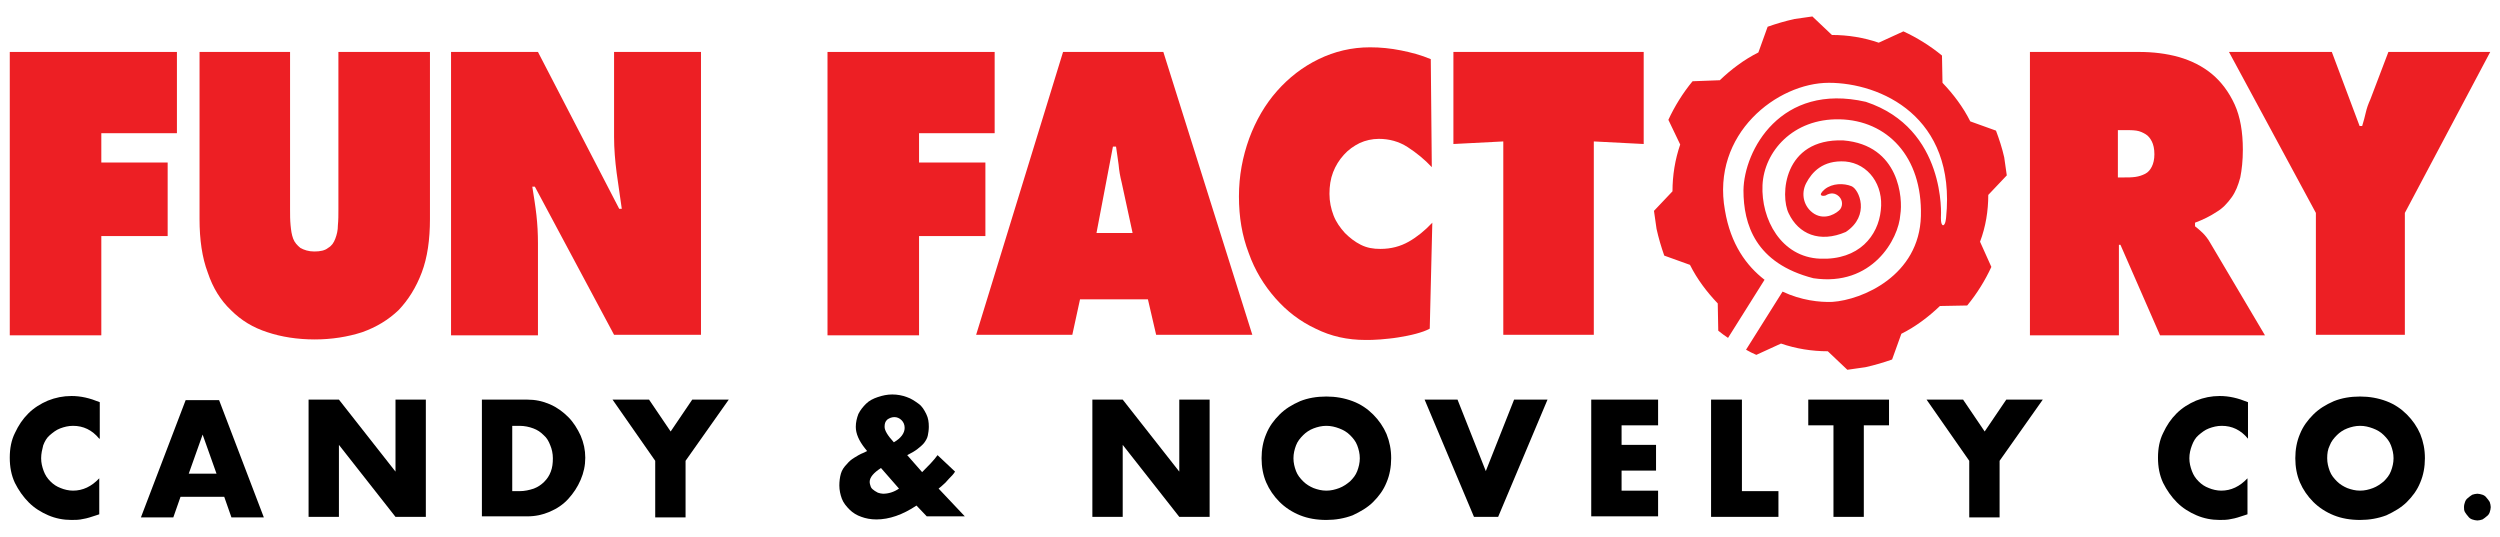 <svg xmlns="http://www.w3.org/2000/svg" xmlns:xlink="http://www.w3.org/1999/xlink" id="FFC_Logo" x="0px" y="0px" viewBox="0 0 486.1 104.4" style="enable-background:new 0 0 486.1 104.4;" xml:space="preserve"><style type="text/css">	.st0{fill:#ED1F24;}</style><g>	<path id="Icon" class="st0" d="M386.6,37.9l3.6-3.8c-0.2-1.2-0.3-2.3-0.5-3.5c-0.4-1.8-1-3.6-1.6-5.2l-5-1.8  c-1.4-2.8-3.3-5.3-5.4-7.5l-0.1-5.3c-2.3-1.9-4.9-3.5-7.5-4.7l-4.8,2.2c-2.9-1-6-1.5-9.1-1.5l-3.8-3.6c-1.2,0.2-2.3,0.3-3.5,0.5  c-1.8,0.4-3.5,0.9-5.2,1.5l-1.8,5c-2.8,1.4-5.3,3.3-7.5,5.4l-5.3,0.2c-1.9,2.3-3.5,4.9-4.7,7.5l2.3,4.8c-1,2.9-1.5,6-1.5,9.1  l-3.6,3.8c0.2,1.2,0.3,2.3,0.5,3.5c0.4,1.8,0.9,3.5,1.5,5.2l5,1.8c1.4,2.8,3.3,5.3,5.4,7.5l0.1,5.3c0.6,0.5,1.3,1,1.9,1.4l7.1-11.3  c-3.5-2.7-6.6-6.9-7.7-13.5c-2.7-14.9,10.2-24.8,20.2-24.8s24.8,6.5,22.8,26.2c0,0-0.1,1.5-0.6,1.5c-0.5-0.1-0.4-1.7-0.4-1.7  s1.1-17.1-14.6-22.3C346.2,16,339.1,29.3,339,37c0,6.6,2.3,14.2,13.6,17.1c11.4,1.7,16.6-7.6,16.9-12.4c0.5-3-0.1-13.5-11.1-14.4  c-11.7-0.4-12.3,10.8-10.6,14.2c1.9,4,6,5.8,11.1,3.6c4.8-3.2,2.6-8.3,1.1-8.9c-1.5-0.6-3.7-0.6-5.2,0.6c-1.5,1.3-0.4,1.4,0.2,1.2  c0,0,1.1-0.8,2.2-0.1c1.1,0.7,1.2,2,0.6,2.8c-0.6,0.7-2.8,2.2-5,0.9c-2.1-1.3-2.7-3.9-1.6-6c1.1-2.1,3.2-4.5,7.6-4.2  c4.5,0.4,7.5,4.6,6.9,9.5c-0.5,4.9-4.2,9.7-11.8,9.4c-7.6-0.3-11.5-7.7-11.2-14.3c0.3-6.5,5.9-13,15-12.8  c9.2,0.2,16.1,7.2,15.8,18.8c-0.3,11.6-11.4,16.3-17.2,16.7c-2.5,0.1-6.1-0.3-9.7-2l-7.1,11.3c0.7,0.4,1.3,0.7,2,1l4.8-2.2  c2.9,1,6,1.5,9.1,1.5l3.8,3.6c1.2-0.2,2.3-0.3,3.5-0.5c1.8-0.4,3.5-0.9,5.2-1.5l1.8-5c2.8-1.4,5.3-3.3,7.5-5.4l5.3-0.1  c1.9-2.3,3.5-4.9,4.7-7.5l-2.2-4.9C386.1,44.1,386.6,41,386.6,37.9z"></path>	<g id="Fun_Factory">		<path class="st0" d="M1.9,10.1h32.5v15.8H19.7v5.7h12.9v14.3H19.7v19.3H1.9V10.1z"></path>		<path class="st0" d="M83.6,10.1v32.5c0,4-0.5,7.5-1.6,10.4c-1.1,2.9-2.6,5.3-4.5,7.3c-2,1.9-4.3,3.3-7.1,4.3   c-2.8,0.9-5.9,1.4-9.2,1.4c-3.4,0-6.5-0.5-9.2-1.4c-2.8-0.9-5.1-2.3-7.1-4.3c-2-1.9-3.5-4.3-4.5-7.3c-1.1-2.9-1.6-6.4-1.6-10.4   V10.1h17.6v30.6c0,1.1,0,2.1,0.1,3.1c0.1,1,0.2,1.8,0.5,2.6c0.3,0.8,0.8,1.3,1.4,1.8c0.7,0.4,1.6,0.7,2.7,0.7   c1.2,0,2.1-0.2,2.7-0.7c0.7-0.4,1.1-1,1.4-1.8c0.3-0.8,0.5-1.6,0.5-2.6c0.1-1,0.1-2,0.1-3.1V10.1H83.6z"></path>		<path class="st0" d="M87.7,10.1h16.9l15.8,30.5h0.5c-0.3-2.3-0.7-4.7-1-7c-0.3-2.3-0.5-4.7-0.5-7V10.1h16.9v55h-16.9L104,36.3   h-0.5c0.3,1.9,0.6,3.7,0.8,5.5c0.2,1.8,0.3,3.6,0.3,5.5v17.9H87.7V10.1z"></path>		<path class="st0" d="M160.9,10.1h32.5v15.8h-14.7v5.7h12.9v14.3h-12.9v19.3h-17.8V10.1z"></path>		<path class="st0" d="M208.5,65.1h-18.7l16.9-55h19.5l17.3,55h-18.7l-1.6-6.9H210L208.5,65.1z M220.2,45.2l-2.1-9.7   c-0.3-1.2-0.5-2.3-0.6-3.5c-0.2-1.2-0.3-2.4-0.5-3.5h-0.6l-3.2,16.8H220.2z"></path>		<path class="st0" d="M278.4,32.5c-1.4-1.5-3-2.8-4.7-3.9c-1.7-1.1-3.6-1.6-5.6-1.6c-1.3,0-2.6,0.3-3.7,0.8   c-1.2,0.6-2.2,1.3-3.1,2.3c-0.9,1-1.6,2.1-2.1,3.4c-0.5,1.3-0.7,2.7-0.7,4.2c0,1.5,0.3,2.9,0.8,4.2c0.5,1.3,1.3,2.4,2.2,3.4   c0.9,0.9,1.9,1.7,3.1,2.3c1.2,0.6,2.4,0.8,3.8,0.8c2.1,0,3.9-0.5,5.5-1.4c1.6-0.9,3.2-2.2,4.6-3.7l-0.5,20.6   c-0.7,0.4-1.6,0.7-2.7,1c-1.1,0.3-2.2,0.5-3.4,0.7c-1.2,0.2-2.4,0.3-3.5,0.4c-1.2,0.1-2.1,0.1-2.9,0.1c-3.5,0-6.7-0.7-9.7-2.2   c-3-1.4-5.6-3.4-7.8-5.9c-2.2-2.5-4-5.4-5.2-8.8c-1.3-3.4-1.9-7-1.9-11c0-4,0.7-7.7,2-11.3c1.3-3.5,3.1-6.6,5.4-9.2   c2.3-2.6,5-4.7,8.1-6.2c3.1-1.5,6.4-2.3,10-2.3c2,0,4,0.2,6,0.6c2,0.4,3.9,0.9,5.8,1.7L278.4,32.5z"></path>		<path class="st0" d="M282.5,10.1h37.1V28l-9.7-0.5v37.6h-17.6V27.5l-9.7,0.5V10.1z"></path>		<path class="st0" d="M394.6,10.1h21.3c2.7,0,5.3,0.3,7.8,1c2.4,0.7,4.6,1.8,6.4,3.3c1.8,1.5,3.3,3.5,4.4,5.9   c1.1,2.4,1.6,5.4,1.6,8.8c0,2.1-0.2,3.9-0.5,5.4c-0.4,1.5-0.9,2.8-1.7,3.9c-0.8,1.1-1.7,2.1-2.9,2.8c-1.2,0.8-2.6,1.5-4.2,2.1V44   c0.5,0.4,1,0.8,1.5,1.3c0.5,0.5,1,1.1,1.5,2l10.6,17.9h-20.4l-7.7-17.6h-0.3v17.6h-17.3V10.1z M411.9,34.5h1.2   c0.7,0,1.4,0,2.1-0.1c0.7-0.1,1.3-0.3,1.9-0.6c0.6-0.3,1-0.8,1.3-1.4c0.3-0.6,0.5-1.4,0.5-2.4c0-1.1-0.2-1.9-0.5-2.5   c-0.3-0.6-0.7-1.1-1.2-1.4c-0.5-0.3-1.1-0.6-1.8-0.7c-0.7-0.1-1.4-0.1-2.2-0.1h-1.4V34.5z"></path>		<path class="st0" d="M453.4,10.1l5.4,14.4h0.5c0.3-0.9,0.5-1.8,0.7-2.6c0.2-0.9,0.5-1.7,0.9-2.6l3.5-9.2h19.8l-16.6,31.3v23.7   h-17.3V41.4l-16.9-31.3H453.4z"></path>	</g>	<g id="Candy__x26__Novelty_Co">		<path d="M19.3,85.3c-1.4-1.7-3.1-2.5-5.1-2.5c-0.9,0-1.7,0.2-2.5,0.5c-0.8,0.3-1.4,0.8-2,1.3s-1,1.2-1.3,2C8.2,87.4,8,88.2,8,89.1   c0,0.9,0.2,1.7,0.5,2.5c0.3,0.8,0.7,1.4,1.3,2c0.6,0.6,1.2,1,2,1.3c0.7,0.3,1.6,0.5,2.4,0.5c1.9,0,3.6-0.8,5.1-2.4v7l-0.6,0.2   c-0.9,0.3-1.8,0.6-2.5,0.7c-0.8,0.2-1.6,0.2-2.3,0.2c-1.6,0-3.1-0.3-4.5-0.9c-1.4-0.6-2.7-1.4-3.8-2.5c-1.1-1.1-2-2.4-2.7-3.8   c-0.7-1.5-1-3.1-1-4.9s0.3-3.4,1-4.8c0.7-1.5,1.5-2.7,2.6-3.8c1.1-1.1,2.4-1.9,3.8-2.5c1.5-0.6,3-0.9,4.6-0.9   c0.9,0,1.8,0.1,2.7,0.3c0.9,0.2,1.8,0.5,2.8,0.9V85.3z"></path>		<path d="M43.6,96.6h-8.5l-1.4,4h-6.3l8.7-22.8h6.5l8.7,22.8H45L43.6,96.6z M42.1,92.1l-2.7-7.6l-2.7,7.6H42.1z"></path>		<path d="M60,100.5V77.7h5.9l11,14v-14h5.9v22.8h-5.9l-11-14v14H60z"></path>		<path d="M93.7,77.7h8.8c1.6,0,3,0.3,4.4,0.9c1.4,0.6,2.6,1.5,3.6,2.5c1,1,1.8,2.3,2.4,3.6c0.6,1.4,0.9,2.8,0.9,4.3   c0,1.5-0.3,2.9-0.9,4.3c-0.6,1.4-1.4,2.6-2.4,3.7c-1,1.1-2.2,1.9-3.6,2.5c-1.4,0.6-2.8,0.9-4.4,0.9h-8.8V77.7z M99.6,95.5h1.4   c1,0,1.9-0.2,2.8-0.5c0.8-0.3,1.5-0.8,2-1.3c0.6-0.6,1-1.2,1.3-2c0.3-0.8,0.4-1.6,0.4-2.6c0-0.9-0.2-1.8-0.5-2.5   c-0.3-0.8-0.7-1.5-1.3-2c-0.6-0.6-1.2-1-2-1.3c-0.8-0.3-1.7-0.5-2.7-0.5h-1.4V95.5z"></path>		<path d="M127.4,89.6l-8.3-11.9h7.1l4.2,6.2l4.2-6.2h7.1l-8.4,11.9v11h-5.9V89.6z"></path>		<path d="M179.3,91.8c1.2-1.2,2.2-2.2,3-3.3l3.4,3.2c-0.3,0.5-0.7,0.9-1.2,1.4c-0.4,0.5-0.9,1-1.5,1.5l-0.5,0.4l5.1,5.4h-7.4   l-2-2.1c-2.7,1.8-5.3,2.7-7.8,2.7c-1.1,0-2.1-0.2-2.9-0.5c-0.9-0.3-1.7-0.8-2.3-1.4c-0.6-0.6-1.2-1.3-1.5-2.1s-0.5-1.7-0.5-2.6   c0-0.8,0.1-1.6,0.3-2.3c0.2-0.7,0.6-1.3,1.2-1.9c0.4-0.5,0.9-0.9,1.4-1.2c0.5-0.3,1.1-0.7,1.9-1l0.6-0.3l-0.4-0.5   c-1.2-1.5-1.8-2.9-1.8-4.2c0-0.9,0.2-1.7,0.5-2.5c0.4-0.8,0.9-1.4,1.5-2c0.6-0.6,1.4-1,2.3-1.3c0.9-0.3,1.8-0.5,2.8-0.5   c1,0,2,0.2,2.8,0.5c0.9,0.3,1.6,0.8,2.3,1.3s1.1,1.2,1.5,2c0.4,0.8,0.5,1.6,0.5,2.5c0,0.6-0.1,1.2-0.2,1.7c-0.1,0.5-0.4,1-0.7,1.4   c-0.3,0.4-0.8,0.8-1.3,1.2c-0.5,0.4-1.2,0.8-2,1.2L179.3,91.8z M171.3,91c-1.4,0.9-2.2,1.8-2.2,2.7c0,0.3,0.1,0.6,0.2,0.9   c0.1,0.3,0.3,0.5,0.6,0.7c0.2,0.2,0.5,0.3,0.8,0.5c0.3,0.1,0.7,0.2,1,0.2c1,0,2.1-0.3,3.1-1L171.3,91z M173.8,86   c1.4-0.8,2.1-1.8,2.1-2.8c0-0.6-0.2-1.1-0.6-1.5c-0.4-0.4-0.9-0.6-1.4-0.6c-0.5,0-1,0.2-1.4,0.5c-0.4,0.4-0.5,0.8-0.5,1.4   C172,83.7,172.6,84.7,173.8,86z"></path>		<path d="M212.4,100.5V77.7h5.9l11,14v-14h5.9v22.8h-5.9l-11-14v14H212.4z"></path>		<path d="M245.3,89.1c0-1.7,0.3-3.3,0.9-4.7c0.6-1.5,1.5-2.7,2.6-3.8c1.1-1.1,2.4-1.9,4-2.6c1.5-0.6,3.2-0.9,5.1-0.9   c1.8,0,3.5,0.3,5.1,0.9c1.6,0.6,2.9,1.5,4,2.6c1.1,1.1,2,2.4,2.6,3.8c0.6,1.5,0.9,3,0.9,4.7c0,1.7-0.3,3.3-0.9,4.7   c-0.6,1.5-1.5,2.7-2.6,3.8c-1.1,1.1-2.5,1.9-4,2.6c-1.6,0.6-3.3,0.9-5.1,0.9c-1.9,0-3.6-0.3-5.1-0.9c-1.5-0.6-2.9-1.5-4-2.6   c-1.1-1.1-2-2.4-2.6-3.8C245.6,92.4,245.3,90.8,245.3,89.1z M251.5,89.1c0,0.9,0.2,1.7,0.5,2.5c0.3,0.8,0.8,1.4,1.4,2   c0.6,0.6,1.3,1,2,1.3c0.8,0.3,1.6,0.5,2.5,0.5s1.7-0.2,2.5-0.5c0.8-0.3,1.5-0.8,2.1-1.3c0.6-0.6,1.1-1.2,1.4-2   c0.3-0.8,0.5-1.6,0.5-2.5c0-0.9-0.2-1.7-0.5-2.5c-0.3-0.8-0.8-1.4-1.4-2c-0.6-0.6-1.3-1-2.1-1.3c-0.8-0.3-1.6-0.5-2.5-0.5   s-1.7,0.2-2.5,0.5c-0.8,0.3-1.5,0.8-2,1.3c-0.6,0.6-1.1,1.2-1.4,2C251.7,87.4,251.5,88.2,251.5,89.1z"></path>		<path d="M283.4,77.7l5.5,13.9l5.5-13.9h6.5l-9.6,22.8h-4.7L277,77.7H283.4z"></path>		<path d="M322.4,82.7h-7.1v3.8h6.7v5h-6.7v3.9h7.1v5h-13V77.7h13V82.7z"></path>		<path d="M338.7,77.7v17.8h7.1v5h-13.1V77.7H338.7z"></path>		<path d="M362.4,82.7v17.8h-5.9V82.7h-4.9v-5h15.7v5H362.4z"></path>		<path d="M382.9,89.6l-8.3-11.9h7.1l4.2,6.2l4.2-6.2h7.1l-8.4,11.9v11h-5.9V89.6z"></path>		<path d="M437.1,85.3c-1.4-1.7-3.1-2.5-5.1-2.5c-0.9,0-1.7,0.2-2.5,0.5c-0.8,0.3-1.4,0.8-2,1.3s-1,1.2-1.3,2   c-0.3,0.8-0.5,1.6-0.5,2.5c0,0.9,0.2,1.7,0.5,2.5c0.3,0.8,0.7,1.4,1.3,2c0.6,0.6,1.2,1,2,1.3c0.7,0.3,1.6,0.5,2.4,0.5   c1.9,0,3.6-0.8,5.1-2.4v7l-0.6,0.2c-0.9,0.3-1.8,0.6-2.5,0.7c-0.8,0.2-1.6,0.2-2.3,0.2c-1.6,0-3.1-0.3-4.5-0.9   c-1.4-0.6-2.7-1.4-3.8-2.5c-1.1-1.1-2-2.4-2.7-3.8c-0.7-1.5-1-3.1-1-4.9s0.3-3.4,1-4.8c0.7-1.5,1.5-2.7,2.6-3.8   c1.1-1.1,2.4-1.9,3.8-2.5c1.5-0.6,3-0.9,4.6-0.9c0.9,0,1.8,0.1,2.7,0.3c0.9,0.2,1.8,0.5,2.8,0.9V85.3z"></path>		<path d="M446.3,89.1c0-1.7,0.3-3.3,0.9-4.7c0.6-1.5,1.5-2.7,2.6-3.8c1.1-1.1,2.4-1.9,4-2.6c1.5-0.6,3.2-0.9,5.1-0.9   c1.8,0,3.5,0.3,5.1,0.9c1.6,0.6,2.9,1.5,4,2.6c1.1,1.1,2,2.4,2.6,3.8c0.6,1.5,0.9,3,0.9,4.7c0,1.7-0.3,3.3-0.9,4.7   c-0.6,1.5-1.5,2.7-2.6,3.8c-1.1,1.1-2.5,1.9-4,2.6c-1.6,0.6-3.3,0.9-5.1,0.9c-1.9,0-3.6-0.3-5.1-0.9c-1.5-0.6-2.9-1.5-4-2.6   c-1.1-1.1-2-2.4-2.6-3.8C446.6,92.4,446.3,90.8,446.3,89.1z M452.5,89.1c0,0.9,0.2,1.7,0.5,2.5c0.3,0.8,0.8,1.4,1.4,2   c0.6,0.6,1.3,1,2,1.3c0.8,0.3,1.6,0.5,2.5,0.5s1.7-0.2,2.5-0.5c0.8-0.3,1.5-0.8,2.1-1.3c0.6-0.6,1.1-1.2,1.4-2   c0.3-0.8,0.5-1.6,0.5-2.5c0-0.9-0.2-1.7-0.5-2.5c-0.3-0.8-0.8-1.4-1.4-2c-0.6-0.6-1.3-1-2.1-1.3c-0.8-0.3-1.6-0.5-2.5-0.5   s-1.7,0.2-2.5,0.5c-0.8,0.3-1.5,0.8-2,1.3c-0.6,0.6-1.1,1.2-1.4,2C452.6,87.4,452.5,88.2,452.5,89.1z"></path>		<path d="M479.1,98.6c0-0.4,0.1-0.7,0.2-1c0.1-0.3,0.3-0.6,0.6-0.8c0.2-0.2,0.5-0.4,0.8-0.6c0.3-0.1,0.7-0.2,1-0.2s0.7,0.1,1,0.2   c0.3,0.1,0.6,0.3,0.8,0.6c0.2,0.2,0.4,0.5,0.6,0.8c0.1,0.3,0.2,0.7,0.2,1s-0.1,0.7-0.2,1s-0.3,0.6-0.6,0.8   c-0.2,0.2-0.5,0.4-0.8,0.6c-0.3,0.1-0.7,0.2-1,0.2s-0.7-0.1-1-0.2c-0.3-0.1-0.6-0.3-0.8-0.6c-0.2-0.2-0.4-0.5-0.6-0.8   S479.1,98.9,479.1,98.6z"></path>	</g></g></svg>